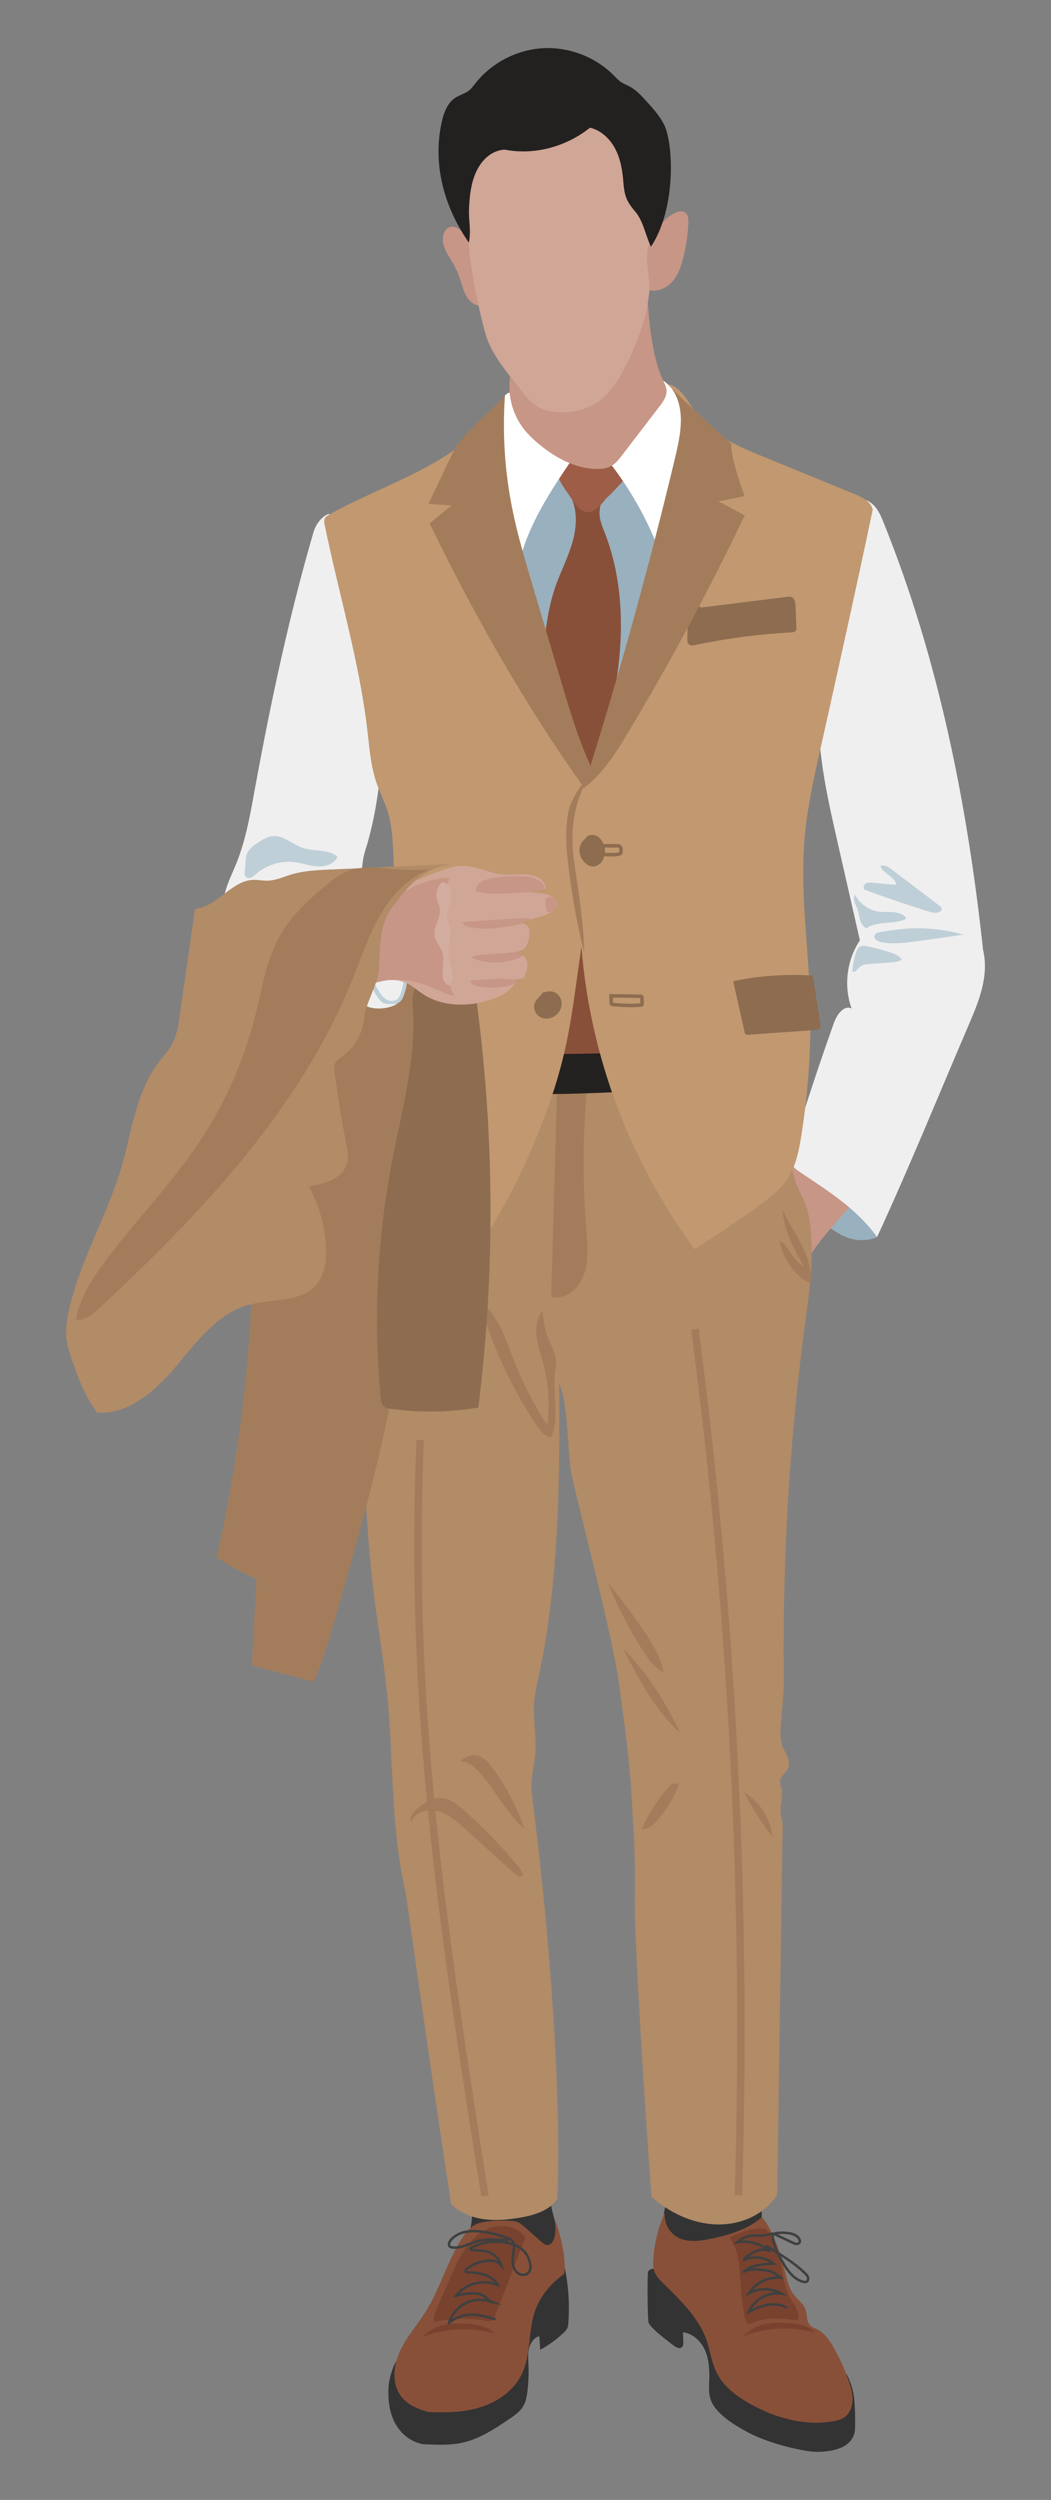 <?xml version="1.0" encoding="UTF-8"?>
<svg id="Layer_1" data-name="Layer 1" xmlns="http://www.w3.org/2000/svg" viewBox="0 0 454.33 1080">
  <rect x="0" y="0" width="454.33" height="1080" fill="#808080" stroke="none"/>
  <defs>
    <style>
      .cls-1 {
        fill: #b28b67;
      }

      .cls-2 {
        fill: #d0a697;
      }

      .cls-3 {
        fill: #78422e;
      }

      .cls-4 {
        fill: #fff;
      }

      .cls-5 {
        fill: #8d6c50;
      }

      .cls-6 {
        fill: #bfcfd8;
      }

      .cls-7 {
        fill: #232020;
      }

      .cls-8 {
        fill: #a37d5b;
      }

      .cls-9 {
        fill: #c79686;
      }

      .cls-10 {
        fill: #d3ad9f;
      }

      .cls-11 {
        fill: #333;
      }

      .cls-12 {
        fill: #895039;
      }

      .cls-13 {
        stroke: #a37d5b;
        stroke-width: 3.24px;
      }

      .cls-13, .cls-14 {
        fill: none;
        stroke-miterlimit: 10;
      }

      .cls-15 {
        fill: #efefef;
      }

      .cls-16 {
        fill: #99b0bf;
      }

      .cls-17 {
        fill: #9d5d47;
      }

      .cls-14 {
        stroke: #3f4040;
        stroke-width: 1.08px;
      }

      .cls-18 {
        fill: #c1986f;
      }
    </style>
  </defs>
  <g id="_Мужчина" data-name="Мужчина">
    <g id="_Туфли" data-name="Туфли">
      <path class="cls-11" d="M369.2,1035.87c.51,5.04.55,9.96.42,13.1-.06,1.53-.01,10.27-16.77,10.27-4.44,0-19.89-3.26-29.47-8.39-5.86-3.13-14.06-8.11-16.15-14.12-.97-2.77-.73-5.8-.64-8.73.14-4.3-.09-8.72-1.83-12.65s-5.28-7.29-9.55-7.79c.06,1.31.12,2.63.18,3.94.04.92.02,1.98-.69,2.56-1,.8-2.46.04-3.48-.74-5.22-3.96-10.05-7.87-10.84-9.85-.46-1.17-.66-21.2-.21-22.08.4-.78,1.84-1.73,3.26-1.01,5.24,5.65,10.49,11.3,15.73,16.96,4.8,5.18,9.7,10.5,12.4,17.03,1.01,2.43,1.7,5.01,3.02,7.29,1.3,2.24,3.16,4.1,5.06,5.87,3.01,2.79,6.19,5.42,9.75,7.45,4.72,2.68,9.98,4.25,15.27,5.47,3.57.82,7.26,1.5,10.87.92,3.61-.58,7.18-2.66,8.64-6.01,1.34-3.06.76-6.62,1.82-9.78,1.88,3.65,2.93,7.62,3.2,10.3Z"/>
      <path class="cls-11" d="M244.13,979.6c1.63,7.85,2.16,15.93,1.56,23.93-.05.72-.12,1.45-.39,2.11-.35.86-1.02,1.55-1.7,2.19-3.02,2.87-6.42,5.33-10.09,7.31-.12-1.96-.24-3.92-.37-5.88-2.31.64-3.87,2.9-4.45,5.23s-.35,4.77-.25,7.17c.16,3.72.03,7.46-.41,11.17-.28,2.38-.7,4.81-1.95,6.85-1.4,2.29-3.7,3.86-5.93,5.37-6.17,4.15-12.51,8.39-19.75,10.1-5.64,1.34-11.53,1.06-17.32.78-2.19-.11-16.28-3.68-15.13-24.52.29-5.17,3.07-12.48,5.32-13.69,11.34-6.06,24.94-5.05,37.8-5.38.64-.02,1.3-.04,1.89-.27.62-.24,1.13-.7,1.62-1.15,3-2.76,5.93-5.95,6.75-9.94.53-2.59.13-5.31.81-7.87.83-3.16,3.2-5.66,5.6-7.87,2.69-2.48,5.53-4.78,8.51-6.89.66-.47,1.34-.94,2.11-1.21,2.18-.77,5.28.29,5.74,2.48Z"/>
      <path class="cls-11" d="M238.08,949.76c-.17,3.77,1.28,7.39,2.19,11.05.9,3.66,1.17,7.85-1.04,10.9-.14.2-.3.4-.52.51-.57.3-1.25-.07-1.8-.42-3.69-2.38-7.61-4.39-11.69-6-4.49-1.77-9.32-3.05-14.11-2.46-3.01.37-5.88,1.47-8.71,2.56,1.61-4.51,2.07-9.43,1.34-14.16,5.43,1.66,11.31.1,16.6-1.99,5.28-2.09,10.47-4.74,16.12-5.34.44,1.93.88,3.86,1.63,5.35Z"/>
      <path class="cls-11" d="M287.93,947.59c.24,3.52-.72,7-1.2,10.5-.48,3.5-.4,7.33,1.64,10.21,2.92,4.13,8.68,4.87,13.74,4.95,4.45.07,8.95-.08,13.25-1.26,4.29-1.18,8.39-3.47,11.07-7.02,2.68-3.55,3.73-8.47,2.07-12.6-.07-.17-.15-.35-.28-.49-.44-.46-1.2-.26-1.8-.03-12.48,4.67-26.95,3.68-38.48-4.26Z"/>
      <path class="cls-12" d="M287.39,955.86c-2.82,6.35-4.52,13.2-4.99,20.14-.12,1.72-.15,3.49.4,5.12.72,2.1,2.33,3.76,3.91,5.32,7.35,7.28,15.24,14.67,18.68,24.42,1.62,4.61,2.18,9.6,4.32,13.99,3,6.14,8.77,10.45,14.74,13.77,10.81,5.99,23.42,9.51,35.61,7.42,1.73-.3,3.49-.72,4.93-1.73,2.28-1.59,3.43-4.43,3.56-7.2.13-2.77-.63-5.5-1.52-8.13-1.73-5.14-3.96-10.11-6.65-14.82-1.82-3.18-4.01-6.4-7.33-7.96-.9-.43-1.89-.73-2.63-1.4-1.89-1.69-1.38-4.73-2.22-7.11-.98-2.76-3.71-4.46-5.42-6.85-1.39-1.94-2.06-4.29-2.68-6.59-2.49-9.25-4.73-18.93-10.67-26.44-6.09,5.3-14.14,7.71-22.04,9.35-4.32.9-8.91,1.59-13.05.06-4.14-1.53-7.49-6.04-6.95-11.36Z"/>
      <path class="cls-12" d="M239.07,957.09c1.05,2.86,1.31,6.02.74,9.01-.34,1.78-1.43,3.85-3.24,3.78-1-.03-1.83-.73-2.57-1.39-2.46-2.18-4.93-4.36-7.39-6.55-.75-.66-1.51-1.34-2.42-1.77-1.09-.52-2.33-.65-3.53-.74-3.33-.23-6.69-.14-10.01.28-1.95.25-3.93.62-5.64,1.59-2.05,1.16-3.55,3.07-4.86,5.02-6.67,9.94-9.67,21.94-15.99,32.1-3.66,5.88-8.41,11.11-11.31,17.4-2.9,6.29-3.58,14.31.76,19.71,2.76,3.44,7.04,5.22,11.36,6.45,7.71.41,15.58.26,22.93-2.09,7.35-2.35,14.19-7.15,17.59-14.08,4.1-8.36,2.72-18.41,5.72-27.23,2.21-6.5,6.87-12.13,12.57-16.12.5-1.97.41-4.04.22-6.06-.61-6.56-2.22-13.03-4.92-19.32Z"/>
      <path class="cls-3" d="M227.06,966.68c-4.27,11.1-8.54,22.21-12.81,33.31-.43,1.11-.98,2.34-2.11,2.71-.65.21-1.36.08-2.04-.04-7.28-1.31-14.82-1.15-22.04.46-.99-1.46-.3-3.43.41-5.04,2.17-4.92,4.34-9.84,6.5-14.76,2.01-4.57,4.05-9.18,7.08-13.15,3.03-3.96,7.2-7.27,12.09-8.28s10.49.69,12.91,4.79Z"/>
      <path class="cls-3" d="M315.4,966.75c4.13,5.22,4.2,12.43,4.62,19.07.33,5.18.98,10.34,1.95,15.44.21,1.09.64,2.39,1.72,2.6.61.12,1.22-.17,1.79-.43,5.68-2.53,12.2-1.76,18.38-1.14.36.04.77.05,1.03-.2.17-.17.23-.43.26-.67.42-3.16-1.95-5.9-3.53-8.67-4.94-8.69-2.71-20.56-9.07-28.27-.48-.59-1.03-1.15-1.72-1.47-.82-.37-1.75-.35-2.65-.28-4.29.33-8.51,1.7-12.79,4.01Z"/>
      <path class="cls-14" d="M340.08,996.97c-2.47-1.47-5.52-1.72-8.35-1.22s-5.48,1.71-8.05,3.01c2.28-5.33,8.39-8.74,14.13-7.88-4.21-2.47-9.73-2.53-14-.16,2.8-4.52,8.26-7.24,13.56-6.75-1.04-.86-2.09-1.72-3.31-2.3-1.73-.81-3.69-.97-5.6-1.12-2.5-.19-5.22-.32-7.27,1.12,3.41-3.23,8.56-3.57,13.25-3.73-3.48-2.84-8.6-3.5-12.69-1.65.03-.7.67-1.18,1.25-1.57,1.51-1,3.04-2.02,4.78-2.54,1.74-.51,3.73-.46,5.22.58-3.85-3.4-9.27-4.94-14.33-4.08,1.78-1.59,4.07-2.6,6.44-2.84,2.29-.23,4.67.22,6.89-.41.67-.19,1.35-.49,2.05-.43.49.04.95.26,1.4.47,2.42,1.14,4.83,2.29,7.25,3.43.53.25,1.08.51,1.67.51s1.22-.33,1.37-.9c.09-.32,0-.66-.12-.97-.71-1.71-2.71-2.46-4.53-2.75-1.81-.29-3.65-.3-5.46-.05-.44.06-.9.15-1.21.46-.47.46-.44,1.22-.33,1.87.56,3.4,2.17,6.53,3.85,9.54,2.18,3.9,4.94,8.05,9.27,9.16.45.11.94.19,1.36,0,.68-.3.92-1.21.7-1.92s-.76-1.28-1.29-1.79c-5.01-4.82-11.05-8.4-17.04-11.93"/>
      <path class="cls-14" d="M214.23,1002.02c-1.37-.44-2.75-.83-4.14-1.18-2.2-.54-4.46-.96-6.73-.88-3.33.12-6.61,1.34-9.2,3.44,1.17-3.75,3.98-6.95,7.55-8.59s7.83-1.69,11.43-.14c-1.37-.21-2.27-1.5-3.36-2.36-2.04-1.61-4.87-1.73-7.44-1.44-1.73.19-3.45.53-5.16.86,2.08-2.6,5.03-4.49,8.27-5.3,3.23-.81,6.73-.53,9.79.78-1.15-2.18-3.34-3.66-5.67-4.45-2.33-.79-4.82-.97-7.28-1.11-.49-.03-1.15-.22-1.11-.72.02-.25.22-.44.42-.59,2.59-2.07,5.79-3.36,9.09-3.66,2.18-.2,4.66.18,5.96,1.94-.7-2.44-2.55-4.51-4.89-5.5-2.41-1.01-5.12-.86-7.72-1.15-.31-.03-.72-.21-.64-.51.04-.15.18-.24.31-.31,5.33-2.98,11.94-3.58,17.72-1.62,1.68.57,3.31,1.36,4.61,2.55,1.64,1.5,2.69,3.58,3.12,5.75.27,1.36.25,2.92-.67,3.97-1.21,1.38-3.58,1.2-4.95-.03-1.37-1.23-1.87-3.17-1.89-5-.02-1.84.38-3.65.51-5.48.07-1.05.03-2.18-.6-3.03-.55-.73-1.43-1.12-2.29-1.44-3.36-1.27-6.86-2.16-10.42-2.65-2.5-.34-5.06-.49-7.53,0s-4.87,1.67-6.48,3.61c-.66.8-1.13,2.1-.35,2.77.29.25.68.34,1.06.39,3.87.53,7.47-1.84,11.24-2.82,4.21-1.09,8.64-.45,12.99-.28"/>
      <path class="cls-3" d="M182.91,1009.52c9.8-3.77,20.84-4.26,30.94-1.36-2.97-3.27-7.76-4.07-12.17-4.32-3.49-.2-7.05-.18-10.43.71-3.38.9-6.61,2.75-8.34,4.97Z"/>
      <path class="cls-3" d="M321.54,1009.19c9.8-3.77,20.84-4.26,30.94-1.36-2.97-3.27-7.76-4.07-12.17-4.32-3.49-.2-7.05-.18-10.43.71s-6.61,2.75-8.34,4.97Z"/>
    </g>
    <path id="_Галстук" data-name="Галстук" class="cls-12" d="M250.15,404.27c-5.26,17.4-10.9,34.69-16.91,51.86,9.63,5.16,21.7,5.95,31.97,2.09-4.66-18.03-9.33-36.07-15.06-53.95Z"/>
    <g id="_Рука" data-name="Рука">
      <g>
        <path class="cls-16" d="M340.81,512.67c4.1,9.1,13.04,14.89,21.56,20.09,9.15,5.59,16.78,1.67,16.78,1.67,0,0-7.61-19.35-20.71-25.94-10.59-5.33-14.19-4.53-16.85-2.68-1.8,1.25-2.15,3.82-.78,6.86Z"/>
        <path class="cls-9" d="M368.47,520.13c-5.72,6.41-13.93,15.26-18.48,22.53.58-11.13-2.96-22.42-9.78-31.24-.42-.55-.88-1.13-.92-1.82-.06-.79.44-1.51.94-2.13,1.42-1.76,2.67-4.11,4.48-5.46,4.3,2.2,9.01,5.19,12.79,8.19,3.78,3,10.05,4.91,10.97,9.92Z"/>
      </g>
      <path class="cls-15" d="M371.04,215.64c-15.89,36.59-21.25,77.68-15.27,117.11,1.56,10.3,3.88,20.47,6.19,30.64,3.25,14.29,6.5,28.58,9.75,42.86-5.7,8.52-7.08,19.79-3.58,29.43-3.37-1.61-6.4,2.71-7.65,6.23-6.31,17.74-12.23,35.61-17.76,53.61-.75,2.45-1.48,5.2-.33,7.49.81,1.61,2.38,2.65,3.87,3.66,11.58,7.81,23.99,15.42,32.89,27.76,14.41-31.26,26.29-60.61,39.86-92.25,4.27-9.95,8.58-20.64,5.95-31.85-6.8-62.96-19.27-125.71-42.95-184.45-1.02-2.54-2.1-5.12-3.91-7.17-1.81-2.05-4.51-3.51-7.07-3.08Z"/>
      <path class="cls-6" d="M416.62,403.74c-7.08,1.08-14.17,2.09-21.27,3.02-4.77.62-9.65,1.21-14.37.26-1.54-.31-3.43-1.46-2.9-2.94.35-.98,1.56-1.29,2.59-1.46,9.69-1.55,19.38-3.09,35.94,1.12Z"/>
      <path class="cls-6" d="M373.61,384.31c9.21,3.44,18.52,6.61,27.92,9.5,1.71.53,3.78.97,5.12-.22.26-.23.48-.54.5-.89.02-.56-.47-.99-.91-1.33-6.98-5.29-13.95-10.57-20.93-15.86-1.39-1.05-3.23-2.14-4.74-1.28,1.31,3.37,6.45,4.47,6.85,8.06-3.38-.31-6.76-.63-10.14-.94-.94-.09-1.93-.17-2.79.22s-1.51,1.41-.89,2.74Z"/>
      <path class="cls-6" d="M374.47,401.09c4.56-3.33,11.11-1.62,16.34-3.75.33-.13.7-.35.74-.7.03-.29-.19-.55-.4-.74-1.41-1.29-3.39-1.75-5.29-1.87s-3.82.06-5.72-.16c-4.42-.52-8.51-3.36-10.53-7.33-.6.92-.53,2.13-.2,3.18.34,1.05.91,2,1.28,3.03.54,1.48.65,3.08,1.1,4.59s1.38,3.02,2.67,3.75Z"/>
      <path class="cls-6" d="M369.56,419.87c1.14-1.27,2.37-2.59,4-3.09.68-.21,1.4-.26,2.11-.31,3.15-.23,6.3-.46,9.45-.69,1.64-.12,3.37-.27,4.71-1.23-1.11-1.69-3.13-2.51-5.06-3.14-3.36-1.11-6.79-1.99-10.27-2.63-.88-.16-1.83-.3-2.64.09-1.01.48-1.49,1.63-1.83,2.69-.81,2.52-1.33,5.14-1.55,7.78-.02.22,0,.51.22.58s.23-.42.86-.03Z"/>
    </g>
    <g id="_Рука-2" data-name="Рука">
      <path class="cls-15" d="M135.45,230.13c-10.49,36.05-18.32,72.85-25.1,109.77-2.04,11.1-3.88,22.34-8.08,32.82-1.93,4.84-4.37,9.52-5.43,14.62-1.06,5.1-.51,10.88,3.51,14.72,16.37,17.48,30.96,28.59,52.72,38.6-8.7-15.48-.57-31.59,4.17-48.7.31-1.12.63-2.26.66-3.43.04-1.46-.38-2.88-.69-4.3-1.37-6.17-.84-12.74,1.28-18.69,13.77-47.18,4.21-98.71-16.1-143.26.23-.95-5.03,1.26-6.94,7.84Z"/>
      <path class="cls-6" d="M106.3,370.65c.25-3.09,3.05-5.27,5.66-6.95,1.74-1.12,3.59-2.22,5.65-2.46,4.89-.58,8.91,3.69,13.6,5.18,4.88,1.56,10.91.25,14.67,3.74-1.33,3.04-5.06,4.32-8.38,4.17s-6.49-1.36-9.78-1.82c-6.13-.85-12.59,1.1-17.22,5.2-.63.55-1.24,1.16-2.02,1.47s-1.78.23-2.3-.43c-.43-.55-.41-1.33-.36-2.03.22-3.11.53-6.47.47-6.08Z"/>
    </g>
    <g id="_Штаны" data-name="Штаны">
      <path class="cls-1" d="M168.12,457.53c-9.65,60.5-13.12,121.99-10.35,183.19.75,16.43,1.94,32.85,4,49.17,1.8,14.26,4.25,28.44,5.65,42.74,2.76,28.28,1.39,57.09,7.97,85.07,6.37,44.86,12.74,89.73,19.63,134.49,3.77,3.78,9.01,5.85,14.31,6.56,5.3.7,10.68.13,15.95-.78,5.14-.88,12.72-3,15.66-8.16,1.81-46.33-3.33-113.81-10.52-170.71-.4-3.16-.8-6.34-.63-9.51.2-3.76,1.18-7.44,1.55-11.19.75-7.59-1.02-15.24-.45-22.85.3-3.98,1.23-7.88,2.07-11.78,8.62-39.95,9.16-84.77,8.74-125.81,4.17,8.41,3.43,30.32,5.47,39.48,3.49,15.72,17.71,70.21,20.26,88.84,2.27,16.61,4.64,33.36,5.64,50.1.85,14.29,1.71,28.59,1.37,42.9-.46,19.21,5.22,103.86,7.2,129.75,7.68,6.85,17.53,11.56,27.81,11.95s20.92-3.92,26.54-12.94c.77-52.36,1.53-104.71,2.3-157.07.03-2.21.06-4.49-.7-6.57-.77-2.11,1.18-10.21.23-12.24-3.19-6.81,7.29-5.37,1.37-15.78-2.7-4.75-1.73-9.53-1.32-14.8.42-5.42,1.03-11.59.97-17.02-.63-53.04,2.7-106.13,9.96-158.67,1.52-11.03,2.62-22.14,1.78-33.24-1.99-26.15-12.73-9.08-7.55-65.9,1.21-13.31-22.15-11.86-41.57-11.75-45.08.26-90.15.97-133.33,2.53Z"/>
      <path class="cls-8" d="M240.81,470.09c-.84,30.02-1.69,60.05-2.53,90.07,5.9,1.69,11.98-3.4,14.17-9.51,2.18-6.11,1.52-12.9,1-19.41-1.6-20.06-1.54-40.27.16-60.32-4.37-1.33-8.96-1.77-12.8-.83Z"/>
      <path id="_Ремень" data-name="Ремень" class="cls-7" d="M203.87,454.51c30.49,1.43,61.06,1.02,91.49-1.23,1.66-.12,3.66-.09,4.54,1.32.39.62.45,1.38.5,2.11.33,5.08.17,10.2-.49,15.26-5.67-1.27-11.55-1.09-17.35-.86-25.16,1.01-50.42,2.8-75.47.2-1.93-.2-3.94-.45-5.55-1.53-2.59-1.73-3.46-5.07-4.14-8.12-.51-2.27-.99-4.77.08-6.84,1.07-2.07,4.42-2.97,6.39-.3Z"/>
      <path class="cls-8" d="M177.65,787.12c1.73-4.26,7.26-5.86,11.7-4.7,4.44,1.16,8.04,4.34,11.44,7.43,7.13,6.45,14.25,12.9,21.38,19.34,1.04.94,2.48,1.94,3.71,1.29.11-1.65-.98-3.1-2.04-4.37-7.12-8.6-14.92-16.65-23.28-24.04-3.16-2.8-6.9-5.67-11.11-5.28-1.92.18-3.71,1.03-5.38,1.99-3.84,2.2-7.59,5.46-6.44,8.35Z"/>
      <path class="cls-8" d="M198.84,760.93c3.74-.02,6.84,2.81,9.26,5.66,6.49,7.66,11.14,16.89,18.57,23.63-3.11-9.33-7.69-18.17-13.5-26.09-1.48-2.02-3.11-4.04-5.34-5.19-2.23-1.15-5.2-1.2-8.99,1.99Z"/>
      <path class="cls-8" d="M269.18,712.02c6.83,13.2,13.88,26.69,24.87,36.69-6.46-13.72-14.68-26.62-24.87-36.69Z"/>
      <path class="cls-8" d="M262.78,683.72c4.02,10.04,8.97,19.71,14.76,28.84,2.47,3.89,5.25,7.84,9.34,9.97-.99-5.61-3.85-10.72-6.92-15.52-4.83-7.54-10.34-14.66-17.17-23.3Z"/>
      <path class="cls-8" d="M290.59,770.48c-5.55,5.71-10.05,12.45-13.2,19.77,2.7.2,5-1.84,6.78-3.87,4.02-4.59,7.21-9.9,9.39-15.6-.39-.19-.87-.18-2.97-.29Z"/>
      <path class="cls-8" d="M321.54,774.16c3.55,6.88,7.73,13.43,12.47,19.55-.95-8.01-5.63-15.51-12.47-19.55Z"/>
      <path class="cls-8" d="M348.73,553.72c-6.09-3.98-10.44-10.52-11.76-17.68,2.18.77,3.33,3.08,4.58,5.02,1.58,2.46,3.64,4.6,6.03,6.28-4.37-7.77-8.85-15.9-9.28-24.8,2.38,5.27,5.64,10.1,8.22,15.28,2.58,5.18,4.48,10.93,3.85,16.68-.63-.68-1.26-1.35-1.64-.78Z"/>
      <path class="cls-13" d="M300.39,574.19c16.34,123.95,22.63,249.22,18.8,374.19"/>
      <path class="cls-13" d="M181.63,622.12c-1.47,35.1-1.24,70.27.68,105.35,4.07,74.2,15.7,147.76,27.32,221.16"/>
      <path class="cls-8" d="M234.57,566.04c-2.5,3.18-3.05,7.52-2.57,11.54.48,4.02,1.88,7.86,2.92,11.77,2.29,8.6,2.84,17.66,1.63,26.47-5.81-9.03-10.71-18.64-14.61-28.64-3.29-8.43-6.11-17.53-12.78-23.64-.21,4.89,1.41,9.66,3.17,14.23,5.05,13.08,11.48,25.63,19.16,37.37,1.67,2.56,3.71,5.28,6.7,5.87,3.75-8.48.74-18.33,1.7-27.55.21-2.04.62-4.08.42-6.11-.3-3.13-1.98-5.93-3.17-8.84-1.63-3.96-2.39-8.28-2.56-12.46Z"/>
    </g>
    <g id="_Пиджак" data-name="Пиджак">
      <path class="cls-18" d="M218.96,170.47c-7.47,13.79-20.58,23.68-34.36,31.17-13.78,7.49-28.57,13.01-42.26,20.67-.78.44-1.61.94-1.98,1.75-.37.82-.2,1.76-.02,2.64,6.07,29.68,14.97,58.84,18.48,88.93.89,7.61,1.45,15.35,3.95,22.6,1.44,4.18,3.5,8.13,4.82,12.35,1.81,5.8,2.15,11.95,2.4,18.02,1.34,31.5.87,63.08-.98,95.66-4.73,35.28-8.18,70.73-10.6,105.83,21.73-2.85,40.31-18.17,52.02-36.7,11.71-18.53,20.77-38.26,27.85-59,7.82-22.92,9.18-38.45,13.06-65.45,3.67,47.01,20.85,92.88,48.97,130.73,9.12-5.76,18.07-11.8,26.82-18.1,5.26-3.78,10.57-7.8,13.93-13.34,3.11-5.13,4.29-11.17,5.25-17.09,3.31-20.46,4.58-41.25,3.76-61.96-.88-22.4-4.18-44.81-2.26-67.14,1.1-12.75,3.89-25.29,6.68-37.78,7.76-34.78,15.52-69.56,22.77-104.05-.7-3.5-4.45-5.37-7.75-6.72-13.35-5.47-26.71-10.95-40.06-16.42-10.57-4.33-21.7-9.09-28.4-18.34-3.83-5.29-6.89-12.45-13.5-12.93,3.65,4.75,5.41,10.82,5.37,16.81-.03,4.02-.83,7.99-1.62,11.93-3.3,16.37-6.61,32.75-10.8,48.91-3.58,13.82-7.81,27.46-12.04,41.1-4.72,15.23-9.44,30.45-14.16,45.68-8.06-23.83-16.12-47.66-24.18-71.49-2.72-8.05-5.45-16.1-7.56-24.33-5.24-20.4-6.64-41.77-3.61-63.95Z"/>
      <g id="_Рубашка_галстук" data-name="Рубашка, галстук">
        <path class="cls-16" d="M234.44,193.39c7.48,4.99,17.34,3.16,26.28,2.25,1.19-.12,2.43-.22,3.56.19.99.36,1.82,1.07,2.56,1.82,2.32,2.36,4.07,5.21,5.76,8.05,4.86,8.14,9.57,16.66,10.96,26.04,1.85,12.45-2.34,24.92-6.46,36.81-7.73,22.31-15.47,44.63-23.2,66.94-6.63-9.55-11.05-20.42-15.13-31.31-6.24-16.67-11.79-33.62-15.74-50.97-1.09-4.78-2.06-9.66-1.64-14.54.56-6.5,3.53-12.51,5.78-18.63,3.11-8.45,4.89-17.33,7.27-26.63Z"/>
        <g id="_Галстук-2" data-name="Галстук">
          <path class="cls-12" d="M242.43,198.47c4.32.75,8.71,1.09,13.09,1,2.74-.05,5.53-.27,8.2.39s5.25,2.39,6.07,5.01c.22.71.3,1.52-.05,2.18-.45.87-1.46,1.24-2.35,1.64-5.6,2.52-9.08,9.07-8.04,15.13.38,2.19,1.27,4.25,2.07,6.32,6.66,17.07,8.08,35.86,6.29,54.09-1.78,18.23-6.67,36.02-12.28,53.46-5.46-11.44-10.46-23.1-15.3-34.81-1.98-4.78-3.95-9.64-4.69-14.76-.7-4.8-.29-9.7.31-14.52.83-6.72,2.03-13.42,4.22-19.82,2.26-6.6,5.57-12.83,7.49-19.54,1.92-6.71,2.31-14.27-1.1-20.36-1.36-2.42-3.28-4.54-4.23-7.15-.96-2.6-.58-6.05.31-8.29Z"/>
          <path class="cls-17" d="M246.36,200.12c-2.33,2.04-5.32,3.69-4.69,6.73.28,1.34,4.52,7.36,5.5,8.72,1,1.38,3.42,5.72,7,5.72,3.84,0,7.08-5.31,8.28-6.35,2.12-1.84,4.17-4.34,6.15-6.32.3-.3.62-.64.69-1.06.09-.51-.2-1.01-.48-1.45-.72-1.13-1.44-2.26-2.16-3.38-.99-1.55-1.31-1.58-2.54-2.1-3.28-1.4-15.34-2.61-17.75-.5Z"/>
        </g>
        <g>
          <path class="cls-4" d="M231.07,186.38c5.2,4.24,11.12,7.51,16.81,11.21-9.83,14.45-19.88,29.36-23.59,46.44-5.75-16.41-9.33-33.58-10.61-50.92-.57-7.77,4.6-22.21,4.6-22.21,0,0,1.87-2.28,3.01-.69,2.58,3.59,6.17,13.23,9.77,16.17Z"/>
          <path class="cls-4" d="M260.53,196.14c9.75,11.72,17.67,24.97,23.37,39.11,2.91-10.98,5.81-21.95,8.72-32.93,1.74-6.58,3.5-13.28,3.2-20.08s-3.64-13.92-9.18-17.89c1.68,4.35-1.47,8.82-4.96,11.92-7.32,6.5-14.63,13-21.16,19.87Z"/>
        </g>
      </g>
      <g>
        <path class="cls-8" d="M248.27,372.95c1.77,12.12,4.18,26.37,4.25,38.61-3.42-13.81-5.87-27.87-7.31-42.03-.6-5.92-.68-11.75.26-17.63.98-6.13,4.34-10.49,8.04-15.48.21,2.43-8.69,12.9-5.24,36.53Z"/>
        <path class="cls-5" d="M303.12,262.46c12.37-1.53,24.74-3.07,37.11-4.6.63-.08,1.3-.15,1.89.07,1.43.54,1.71,2.4,1.77,3.93.12,3,.24,5.99.37,8.99.02.58.03,1.21-.33,1.67-.43.55-1.22.63-1.92.67-13.93.76-27.8,2.58-41.46,5.44-.91.19-1.95.36-2.68-.22-.76-.61-.79-1.73-.76-2.7.06-2.06.13-4.13.19-6.19.06-1.94.15-4,1.23-5.62,1.08-1.62,3.51-2.5,4.58-1.44Z"/>
        <path class="cls-8" d="M195.3,196.48l-10.1,21.27c3.34.19,6.67.37,10.01.56-3.16,2.6-6.33,5.19-9.49,7.79,19.14,39.49,41.28,78.57,66.81,114.25,1.05-2.21,2.38-5.82,3.43-8.03-5.79-12.31-9.62-25.24-13.5-38.28-4.15-13.96-8.3-27.91-12.45-41.87-3.16-10.64-6.33-21.29-8.52-32.17-3.27-16.21-4.36-32.61-3.21-49.11-7.89,8.9-18.71,16.56-22.99,25.58Z"/>
        <path class="cls-8" d="M290.02,167.23c6.69,9.24,4.24,20.39,1.58,31.49-11.43,47.75-24.58,95.09-39.42,141.89,8.28-6.14,13.91-15.13,19.22-23.96,18.32-30.52,35.19-61.9,50.54-94.01-3.8-2.03-7.6-4.06-11.4-6.08,5.57-.89,11.34-2.25,11.34-2.25,0,0-6.57-17.55-5.58-22.43-9.11-8.25-19.09-17.22-27.75-25.94"/>
        <path class="cls-5" d="M253.05,362.3c-1.66,1.16-2.6,3.23-2.55,5.26.06,2.03,1.06,3.98,2.57,5.34.7.63,1.52,1.15,2.44,1.34,1.88.4,3.87-.7,4.88-2.33s1.19-3.67.87-5.57c-.34-2.02-1.3-4.08-3.08-5.1s-4.44-.58-5.13,1.05Z"/>
        <path class="cls-5" d="M234.8,428.64c-1.21,1.7-3.1,2.98-3.74,4.97-.73,2.29.64,4.97,2.83,5.96,2.19.99,4.92.38,6.71-1.23,1.55-1.4,2.44-3.55,2.12-5.61-.31-2.06-1.91-3.92-3.95-4.35-2.04-.43-4.35.74-3.98.26Z"/>
        <path class="cls-5" d="M264.89,370c-.36,0-.71,0-1.05-.02l-4.06-.09.14-.86c.2-1.24.03-2.58-.13-3.6l-.15-.93.94.05c1.95.11,3.93.13,5.88.06.43-.02.98-.04,1.5.21.58.29,1.01.87,1.18,1.6.12.56.08,1.11.04,1.6-.02.28-.06.7-.35,1.06-.26.32-.63.47-.92.55-1,.3-2.04.36-3.02.36ZM261.51,368.41l2.37.05c1.21.03,2.47.06,3.6-.28.14-.04.18-.06.19-.07h0s0-.14,0-.21c.03-.41.06-.8,0-1.14-.06-.27-.2-.49-.36-.57-.17-.09-.48-.07-.77-.06-1.7.07-3.41.06-5.11-.01.08.71.14,1.5.09,2.3Z"/>
        <path class="cls-5" d="M272.87,435.14c-2.56,0-5.1-.18-7.59-.36-.34-.02-1.25-.09-1.64-.85-.17-.32-.17-.65-.17-.86-.01-.95-.02-1.89-.12-2.75l-.09-.84h.84c4.24,0,8.52.05,12.75.17.23,0,.77.02,1.13.46.28.33.29.74.29.93l.06,2.53c0,.21.01.64-.31.98-.3.33-.7.37-.89.39-1.42.14-2.85.2-4.27.2ZM265.01,433.23s.16.03.38.04c3.75.27,7.64.54,11.42.18l-.05-2.28c-3.93-.11-7.9-.17-11.84-.17.04.67.05,1.35.06,2.01,0,.09,0,.18,0,.23,0,0,0,0,.02,0Z"/>
        <path class="cls-5" d="M316.95,423.87c1.64,7.34,3.28,14.67,4.92,22.01.08.34.16.7.43.92.31.26.76.25,1.17.22,9.58-.68,19.16-1.36,28.74-2.03.7-.05,1.48-.13,1.96-.65.58-.62.49-1.59.36-2.43-1.04-6.82-2.08-13.64-3.13-20.45-11.74-.74-23.57.11-34.45,2.42Z"/>
      </g>
    </g>
    <g id="_Жакет" data-name="Жакет">
      <path class="cls-8" d="M168.16,609.12c-6.33,31.02-15.08,61.49-23.83,91.92-2.48,8.64-4.98,17.31-8.7,25.49-8.91-2.35-17.83-4.69-26.74-7.04.65-12.44,1.3-24.87,1.95-37.31-5.97-2.63-11.72-5.76-17.17-9.35,8.42-37.18,13.48-75.11,15.11-113.2,4.35-1.34,9.02-1.02,13.55-1.51,4.53-.48,9.37-2.08,11.76-5.96,1.37-2.23,1.74-4.92,1.95-7.52.95-11.76-.76-23.74-4.98-34.76,5.61-.81,11.06-2.68,15.97-5.48-2.01-13.44-4.01-26.88-6.02-40.32-.48-3.21-.81-6.91,1.42-9.26,7.86-8.28,3.96-1.4,17.05-28.06,6.46-13.16,31.15-9.49,43.77-2.31.05,32.56-10.13,64.11-17.81,95.75-7.66,31.5-12.12,63.68-17.27,88.92Z"/>
      <path class="cls-5" d="M206.19,433.9c7.6,57.72,7.79,116.41.57,174.17-12.53,2.11-25.39,2.3-37.98.55-1-.14-2.06-.31-2.82-.97-1.04-.89-1.24-2.39-1.37-3.75-3.22-34.12-1.55-68.69,4.92-102.34,4.24-22.03,10.56-44.11,8.94-66.48-.25-3.5-.34-7.77,2.64-9.62,1.2-.75,2.67-.9,4.08-1.03,4.71-.45,9.67-.85,13.99,1.09,4.32,1.94,7.57,7.11,7.03,8.39Z"/>
    </g>
    <g>
      <path class="cls-15" d="M151.54,422.07c.54,4,2.53,9.91,5.92,12.09,3.39,2.18,9.17,1.84,12.86.22,3.69-1.62,5.4-6.67,5.61-10.7-1.16-.35-2.16-1.09-3.2-1.71-3.15-1.86-6.88-2.56-10.53-2.47s-7.25.97-10.65,2.56Z"/>
      <path class="cls-6" d="M159.97,424.07c.8,2.68,2.1,5.22,3.79,7.45.51.66,1.07,1.32,1.81,1.7.72.37,1.56.46,2.37.53,1.62.13,3.39.19,4.7-.77,1.01-.73,1.57-1.93,1.98-3.11.73-2.08,1.17-4.27,1.3-6.48-.47-.19-1.03-.94-1.3-.51s-.34,2.01-.41,2.51c-.22,1.41-.59,2.8-1.11,4.14-.27.69-.59,1.38-1.11,1.9-1.12,1.13-3,1.24-4.45.59s-2.55-1.91-3.41-3.24c-.86-1.34-1.55-2.79-2.48-4.08-.43-.6-1.16-1.22-1.68-.63Z"/>
    </g>
    <g id="_Рука-3" data-name="Рука">
      <path class="cls-2" d="M204.14,424.74c6.23-.09,12.46-.17,18.69-.26-2.34,3.8-6.48,5.97-10.58,7.36-9.85,3.35-21.39,3.16-29.96-2.73-2.1-1.45-4.01-3.21-6.31-4.31-6.97-3.31-15.23.38-22.89-.56.33-6.2.66-12.45,2.16-18.48,1.5-6.03,4.25-11.89,8.78-16.15,3.02-2.84,6.71-4.86,10.43-6.7,5.13-2.52,10.4-4.75,15.79-6.65,3.4-1.2,6.93-2.29,10.54-2.19,5.44.16,10.46,3.01,15.87,3.63,3.58.41,7.21-.17,10.8.07,3.32.22,7.04,1.52,8.24,4.63.18.46.28,1.01,0,1.41-.28.4-.82.5-1.3.56-9.31,1.2-18.72,1.64-27.66,1.86,8.62-1.24,17.4-1.39,26.05-.45,2.49.27,5.16.73,6.9,2.52.61.63,1.09,1.44,1.14,2.31.12,2.19-2.25,3.59-4.31,4.37-11.33,4.28-23.77,5.58-35.74,3.73,7.33,1.47,14.92,1.62,22.3.44,1.41-.23,2.96-.48,4.19.25,2.24,1.32,1.81,4.64,1.08,7.14-.36,1.23-.76,2.54-1.75,3.37-.72.61-1.66.88-2.58,1.12-5.81,1.51-11.79,2.37-17.8,2.55,5.53.41,11.12.03,16.55-1.1.63-.13,1.27-.28,1.91-.21,1.76.18,3.03,1.92,3.27,3.68.24,1.75-.3,3.51-.84,5.2-.16.49-.33,1.02-.74,1.33-.38.29-.88.35-1.35.4-6.92.72-13.85,1.44-20.9,1.86Z"/>
      <path class="cls-9" d="M194.41,379.35c-1.35,2.9-4.51,10.03-4.01,13.14.2,1.21.53,2.44.32,3.65-.22,1.23-.98,2.32-1.43,3.5-1.41,3.63.21,7.66,2.42,10.95.58.86,1.21,1.72,1.5,2.7.35,1.2.17,2.46.12,3.7-.16,3.75.94,10.06,3.13,13.24-5.11,0-18.36-11.59-35.92-5-5.92,2.22,4.28-15.81,3.71-21.6-.36-3.68,4.51-9.96,6.09-13.36,3.53-7.6,19.94-11.78,24.08-10.92Z"/>
      <path class="cls-9" d="M229.91,397.1c-1.43.2-3.19,1.07-4.46,1.75-1.19.64-2.55.86-3.88,1.08-6.14,1-12.48,1.99-18.54.57-1.3-.3-2.75-.89-3.13-2.16,8.57-.57,17.15-1.13,25.72-1.7,1.06-.07,2.82.15,4.29.46Z"/>
      <path class="cls-9" d="M223.35,411.2c-5.97.87-12.45.83-18.42,1.71-.45.07-1.06.39-.85.8.08.16.25.23.41.3,6.59,2.66,14.29,2.44,20.72-.59.27-.13.58-.35.52-.64-.03-.15-.16-.25-.27-.35-.83-.68-1.15-.45-2.11-1.23Z"/>
      <path class="cls-9" d="M220.93,423.12c-2.3-.19-5.24-.38-7.54-.21-3.35.24-6.69.48-10.04.72.09.84.73,1.54,1.48,1.94s1.61.52,2.44.64c2.75.38,5.53.64,8.29.33s5.33-.49,7.49-2.22c.65-.52-.36-1.05-2.13-1.2Z"/>
      <path class="cls-9" d="M228.29,378.79c-3.96-.42-10.82-.58-16.25.75-1.97.48-5.98,1.21-6.4,5.34,3.29,1.67,10.96,1.18,14.94,1.01,10.17-.44,14.48-1.06,14.84-2.36.36-1.3-3.13-4.34-7.13-4.74Z"/>
      <path class="cls-10" d="M191.19,381.1c-2.15,1.77-3.11,4.96-2.3,7.68.34,1.17.98,2.24,1.22,3.43.81,3.96-2.76,7.72-2.27,11.73.34,2.8,2.56,4.94,3.39,7.62.94,3.03,0,6.32.12,9.51.06,1.69.56,3.57,1.97,4.41.2.12.44.22.67.18.36-.05.6-.39.77-.72,1.08-2.04.84-4.56.3-6.83-.54-2.26-1.37-4.5-1.37-6.83,0-3.01,1.36-5.92,1.1-8.92-.24-2.73-1.81-5.29-1.5-8.01.14-1.25.68-2.41,1.08-3.59.63-1.87.94-3.91.49-5.83-.45-1.92-1.77-3.7-3.67-3.85Z"/>
      <path class="cls-9" d="M237.57,387.48c-.66-.07-1.28.42-1.55,1.03s-.26,1.29-.2,1.95c.06.79.19,1.58.36,2.35.08.37.19.76.47,1.02.28.26.7.34,1.08.33,1.13-.03,2.2-.77,2.69-1.79s.4-2.29-.18-3.26-1.62-1.65-2.68-1.63Z"/>
    </g>
    <g id="_Жакет-2" data-name="Жакет">
      <path class="cls-1" d="M194.6,373.29c-17.42.79-34.84,1.59-52.26,2.38-5.51.25-11.09.51-16.37,2.1-3.44,1.03-6.79,2.64-10.38,2.7-2.02.03-4.03-.43-6.06-.37-9.55.31-15.72,11.76-25.24,12.59-1.27,8.88-2.55,17.77-3.82,26.65-.91,6.37-1.83,12.75-2.74,19.12-.64,4.45-1.31,9.01-3.5,12.94-1.52,2.72-3.69,5-5.59,7.47-9.84,12.83-11.6,29.85-16.15,45.37-6.23,21.27-18.17,40.7-22.82,62.37-.76,3.53-1.32,7.14-1.04,10.74.29,3.74,1.49,7.35,2.73,10.89,2.57,7.37,5.34,14.68,10.57,22.02,13.79,1.01,25.51-9.61,34.38-20.21,8.88-10.6,17.83-22.64,31.16-26.31,10.21-2.81,23.01-.88,29.64-9.14,3.31-4.12,3.97-9.76,3.8-15.04-.3-9.39-2.83-18.7-7.34-26.94,6.61-1.17,14.43-3.37,16.36-9.8.86-2.87.27-5.94-.3-8.88-1.96-10.07-3.61-20.2-4.96-30.37-.2-1.49-.37-3.09.32-4.42.63-1.21,1.87-1.97,2.98-2.77,5.48-3.94,9.08-10.38,9.58-17.11.41-5.55,5.76-14.23,6.17-19.78.96-13.06-.06-20.08,6.91-29.01,6.96-8.93,11.83-14.7,23.97-17.2Z"/>
      <path class="cls-8" d="M187.79,375.02c-9.8,2.76-17.54,10.51-22.81,19.22-5.27,8.71-8.47,18.49-12.24,27.95-22.52,56.47-65.7,101.99-110.26,143.35-2.71,2.51-6.02,5.2-9.65,4.52,1.53-8.97,6.58-16.91,11.96-24.25,13.03-17.74,28.64-33.51,40.94-51.77,11.4-16.93,19.81-35.87,24.73-55.68,2.88-11.6,4.66-23.74,10.57-34.13,4.83-8.5,12.13-15.3,19.65-21.55,3.14-2.61,6.42-5.2,10.27-6.57,4.71-1.67,9.86-1.39,14.85-1.03,9.04.64,18.07,1.41,21.99-.07Z"/>
    </g>
    <g id="_Голова" data-name="Голова">
      <path id="_шея" data-name="шея" class="cls-9" d="M220.95,160.39c-1.9,8.13-.15,17.05,4.69,23.85,2.26,3.17,5.12,5.87,8.16,8.31,6.84,5.48,15.02,9.82,23.78,10.05,2.28.06,4.65-.18,6.64-1.3,1.96-1.09,3.38-2.92,4.75-4.71,5.37-7,10.74-14,16.11-21,1.58-2.05,3.23-4.36,3.06-6.95-.1-1.52-.84-2.92-1.49-4.3-5.04-10.63-6.24-27.05-6.98-38.78,1.2,7.5-4.46,15.46-7.73,22.32-3.18,6.68-4.69,16.22-10.54,20.75-4.23,3.28-8.97,5.99-14.28,6.68-3.62.47-7.37.69-10.87-.34-6.67-1.96-11.21-7.95-15.31-14.58Z"/>
      <path id="_ухо" data-name="ухо" class="cls-9" d="M202.67,104.82c-1.05-1.7-1.85-3.59-3.23-5.04s-3.6-2.37-5.41-1.52c-1.07.5-1.81,1.55-2.2,2.66-.76,2.16-.35,4.58.54,6.7s2.21,4.01,3.36,5.99c1.36,2.35,2.48,4.85,3.33,7.43.8,2.44,1.38,4.99,2.71,7.18,1.33,2.19,3.64,4.02,6.21,3.9-1.7-9.23-.54-19.61-5.3-27.3Z"/>
      <path id="_лицо" data-name="лицо" class="cls-2" d="M202.62,77.83c-2.24,20.65,1.04,41.53,5.99,61.7.76,3.1,1.57,6.22,2.89,9.13,3.51,7.75,9.4,14.3,14.57,20.98,1.78,2.3,3.85,4.67,6.48,6.13,6.24,3.46,14.93,2.76,21.33.29,6.6-2.55,11.16-8.16,14.53-14.18,3.62-6.47,6.8-13.63,9.13-20.66,4.19-12.7,3.97-26.37,3.73-39.26.24-8.78-.11-17.57-1.04-26.3-.47-4.38-1.11-8.84-3.13-12.75-2.34-4.52-6.43-8.01-11.04-10.17s-9.73-3.08-14.82-3.28c-11.52-.45-23.1,2.71-33.01,8.6-7.89,4.68-14.77,11.99-15.61,19.79Z"/>
      <path id="_ухо-2" data-name="ухо" class="cls-9" d="M281.41,103.58c2.72-4.7,5.78-9.71,10.8-11.78,1.23-.51,2.7-.79,3.83-.08,1.45.91,1.59,2.93,1.52,4.64-.22,5.05-.95,10.08-2.18,14.99-.92,3.65-2.17,7.34-4.63,10.19-2.46,2.85-6.38,4.7-10.04,3.81.18-7.35-2.83-15.64.71-21.76Z"/>
      <path id="_волосы" data-name="волосы" class="cls-7" d="M281.38,106.64c11.14-16.93,9.64-44.66,5.8-52.57-1.86-3.82-4.75-7.03-7.59-10.18-2.26-2.5-4.59-5.06-7.58-6.62-1.12-.58-2.32-1.02-3.38-1.71-1.27-.82-2.29-1.96-3.35-3.03-7.99-8.01-19.49-12.38-30.78-11.69-11.29.69-22.18,6.42-29.14,15.34-.74.95-1.45,1.94-2.37,2.72-1.82,1.53-4.28,2.07-6.25,3.39-3.46,2.31-4.95,6.61-5.84,10.68-3.96,18.19,1.14,36.59,11.79,51.86,1.06-5.32-.17-9.41.07-14.82s.83-10.93,3.11-15.85c2.28-4.92,6.5-9.2,12.28-9.52,12.68,2.48,26.42-1.13,36.91-9.47,4.52,1.06,8.26,4.45,10.55,8.49,2.29,4.04,3.26,8.7,3.71,13.33.28,2.92.38,5.92,1.48,8.65.91,2.25,2.45,4.19,4.02,6.05,3.2,3.81,4.23,9.93,6.59,14.97Z"/>
    </g>
  </g>
</svg>